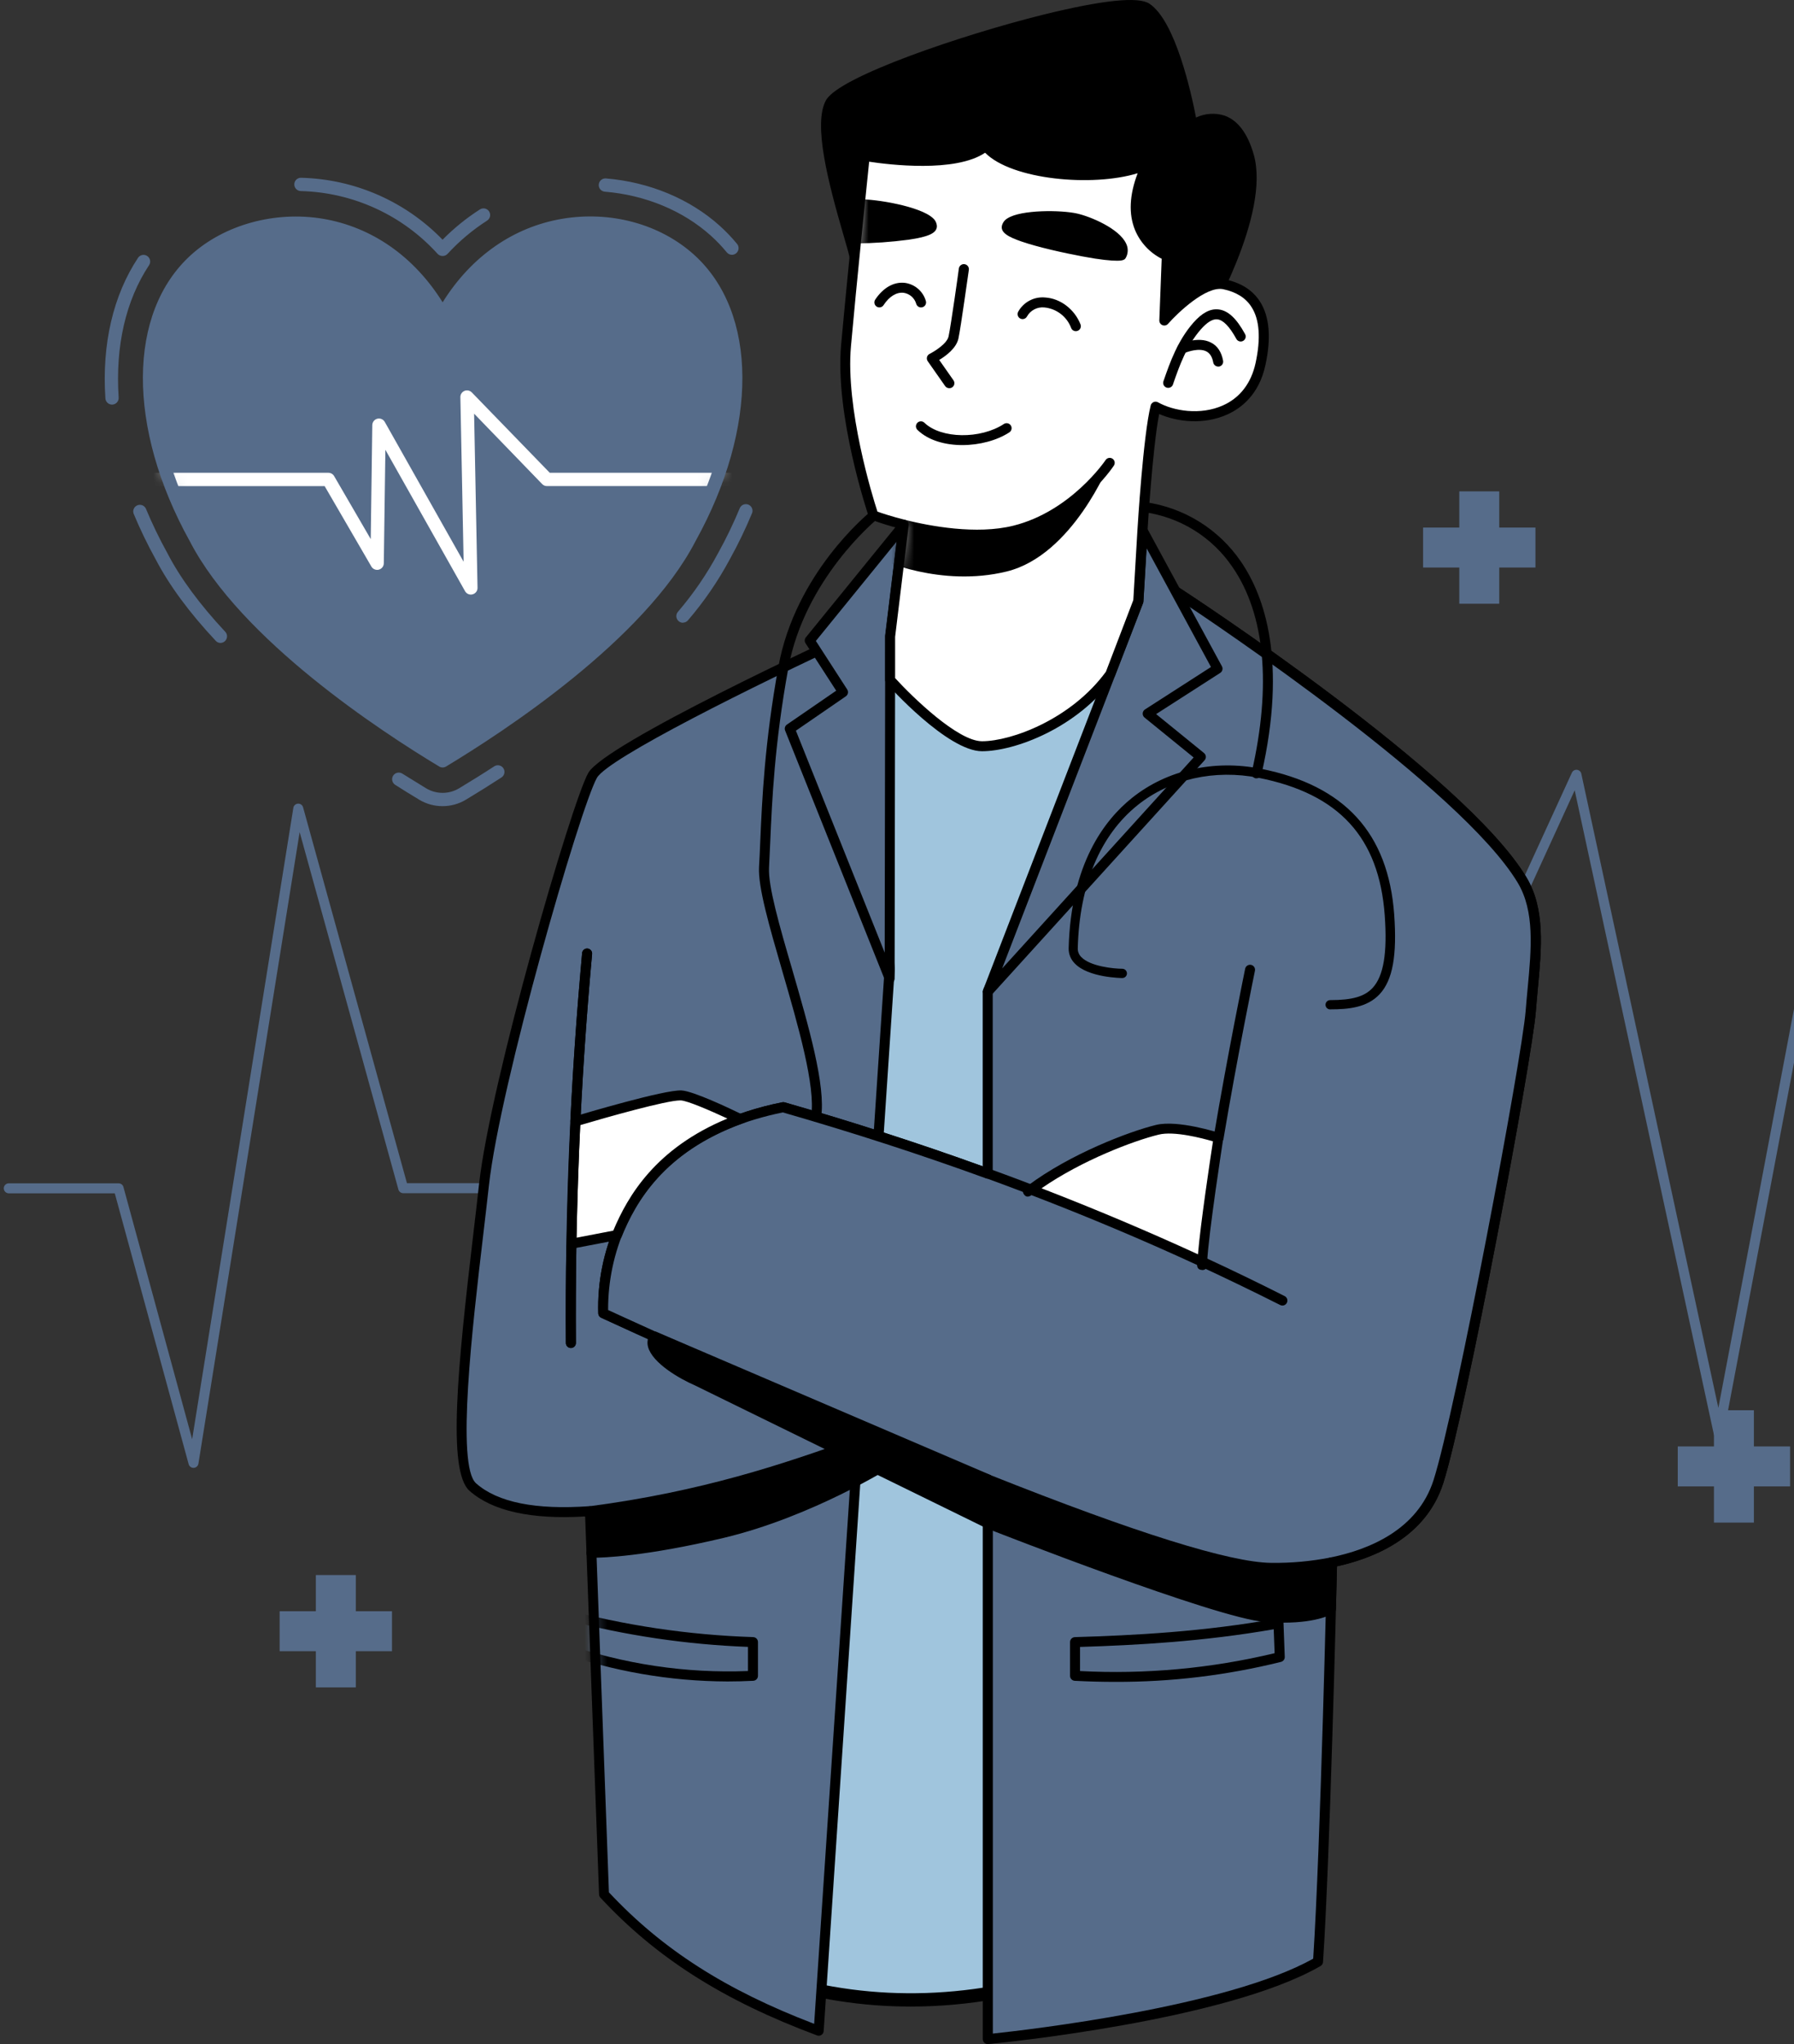 <svg width="158" height="180" viewBox="0 0 158 180" fill="none" xmlns="http://www.w3.org/2000/svg">
<rect x="0" y="0" width="158" height="180" fill="#333333" stroke="none"/>
<path d="M17.042 129.258H17.066C17.166 129.253 17.261 129.213 17.335 129.146C17.41 129.079 17.459 128.988 17.475 128.889L26.391 73.275L35.089 104.751C35.115 104.843 35.171 104.925 35.248 104.983C35.324 105.041 35.418 105.072 35.514 105.072H122.164C122.248 105.072 122.33 105.048 122.401 105.003C122.472 104.958 122.529 104.893 122.564 104.817L138.686 69.594L150.933 126.275C150.955 126.374 151.011 126.463 151.091 126.526C151.171 126.589 151.271 126.622 151.373 126.62C151.474 126.619 151.572 126.583 151.649 126.518C151.727 126.453 151.78 126.363 151.799 126.264L159.557 85.366L163.514 104.715C163.535 104.816 163.59 104.907 163.671 104.971C163.751 105.035 163.851 105.069 163.954 105.067H181.545C181.661 105.067 181.773 105.021 181.856 104.938C181.938 104.856 181.984 104.744 181.984 104.628C181.984 104.511 181.938 104.399 181.856 104.317C181.773 104.234 181.661 104.188 181.545 104.188H164.313L159.99 82.991C159.969 82.891 159.914 82.8 159.834 82.736C159.753 82.672 159.653 82.638 159.55 82.64C159.446 82.638 159.345 82.673 159.265 82.738C159.184 82.804 159.129 82.896 159.11 82.998L151.338 123.981L139.268 68.132C139.249 68.042 139.201 67.96 139.133 67.899C139.064 67.837 138.978 67.799 138.886 67.789C138.795 67.779 138.702 67.798 138.622 67.843C138.542 67.889 138.478 67.958 138.439 68.042L121.874 104.192H35.841L26.694 71.094C26.668 70.996 26.609 70.91 26.527 70.851C26.445 70.792 26.346 70.763 26.245 70.768C26.144 70.774 26.048 70.814 25.973 70.882C25.899 70.95 25.85 71.042 25.835 71.142L16.923 126.736L10.872 104.529C10.847 104.435 10.791 104.353 10.715 104.294C10.638 104.235 10.544 104.203 10.447 104.203H0.773C0.656 104.203 0.544 104.25 0.462 104.332C0.379 104.414 0.333 104.526 0.333 104.643C0.333 104.76 0.379 104.871 0.462 104.954C0.544 105.036 0.656 105.083 0.773 105.083H10.109L16.617 128.942C16.644 129.034 16.7 129.114 16.776 129.171C16.853 129.228 16.946 129.259 17.042 129.258Z" fill="#566C8A"/>
<path fill-rule="evenodd" clip-rule="evenodd" d="M67.924 174.212L75.602 55.64L101.572 56.258L95.635 173.335C81.996 178.17 72.102 175.532 67.924 174.212Z" fill="#A0C5DD"/>
<path d="M80.206 176.697C85.323 176.697 90.541 175.761 95.818 173.885C95.927 173.847 96.023 173.777 96.092 173.684C96.161 173.591 96.201 173.48 96.207 173.364L102.144 56.287C102.148 56.209 102.136 56.13 102.109 56.057C102.082 55.983 102.041 55.916 101.988 55.859C101.934 55.801 101.87 55.755 101.799 55.723C101.727 55.691 101.65 55.673 101.572 55.671L75.602 55.053C75.451 55.051 75.306 55.107 75.195 55.208C75.083 55.31 75.015 55.45 75.004 55.601L67.344 174.175C67.335 174.306 67.371 174.436 67.445 174.544C67.519 174.652 67.628 174.732 67.752 174.771C71.78 176.049 75.981 176.698 80.206 176.697ZM95.064 172.911C85.945 176.071 77.034 176.368 68.537 173.791L76.139 56.238L100.945 56.828L95.064 172.911Z" fill="black"/>
<path fill-rule="evenodd" clip-rule="evenodd" d="M77.353 126.309C77.353 126.309 76.693 126.58 75.567 127.013L72.104 178.828C65.31 176.29 58.813 172.865 53.195 166.807L51.952 133.071C47.632 133.383 43.834 132.901 41.633 130.949C39.36 128.93 41.633 113.359 42.623 104.343C43.612 95.328 50.758 70.812 52.188 68.283C53.617 65.755 75.605 55.64 75.605 55.64L78.356 85.324L77.373 100.04L77.353 126.309Z" fill="#566C8A"/>
<mask id="mask0_1730_59836" style="mask-type:luminance" maskUnits="userSpaceOnUse" x="40" y="55" width="39" height="124">
<path d="M77.353 126.309C77.353 126.309 76.693 126.58 75.567 127.013L72.104 178.828C65.31 176.29 58.813 172.865 53.195 166.807L51.952 133.071C47.632 133.383 43.834 132.901 41.633 130.949C39.36 128.93 41.633 113.359 42.623 104.343C43.612 95.328 50.758 70.812 52.188 68.283C53.617 65.755 75.605 55.64 75.605 55.64L78.356 85.324L77.373 100.04L77.353 126.309Z" fill="white"/>
</mask>
<g mask="url(#mask0_1730_59836)">
<path fill-rule="evenodd" clip-rule="evenodd" d="M49.386 142.073C54.913 143.567 60.594 144.416 66.316 144.601V147.57C60.525 147.862 54.733 147.002 49.276 145.041L49.386 142.073Z" fill="#566C8A"/>
<path d="M64.076 148.069C64.832 148.069 65.586 148.049 66.338 148.01C66.451 148.004 66.557 147.955 66.635 147.873C66.713 147.791 66.756 147.683 66.756 147.57V144.601C66.756 144.487 66.711 144.376 66.631 144.294C66.551 144.212 66.442 144.165 66.327 144.162C60.639 143.978 54.991 143.135 49.498 141.648C49.434 141.632 49.367 141.629 49.303 141.642C49.238 141.654 49.177 141.681 49.124 141.72C49.071 141.759 49.028 141.809 48.997 141.867C48.966 141.925 48.948 141.989 48.946 142.055L48.836 145.024C48.83 145.119 48.856 145.213 48.908 145.292C48.961 145.372 49.038 145.432 49.128 145.463C53.927 147.172 58.981 148.053 64.076 148.069ZM65.876 147.15C60.389 147.366 54.91 146.545 49.726 144.731L49.803 142.636C55.057 144.018 60.447 144.819 65.876 145.024V147.15Z" fill="black"/>
</g>
<path d="M72.104 179.268C72.188 179.268 72.271 179.243 72.341 179.197C72.399 179.16 72.447 179.11 72.482 179.051C72.517 178.992 72.537 178.925 72.542 178.857L75.987 127.323C76.952 126.952 77.526 126.719 77.526 126.717C77.607 126.683 77.676 126.627 77.725 126.555C77.773 126.482 77.799 126.397 77.799 126.31L77.817 100.056L78.797 85.353C78.799 85.329 78.799 85.306 78.797 85.282L76.046 55.599C76.04 55.529 76.017 55.461 75.979 55.402C75.941 55.343 75.889 55.294 75.828 55.258C75.767 55.223 75.699 55.203 75.628 55.2C75.558 55.197 75.488 55.211 75.424 55.24C73.162 56.282 53.265 65.489 51.809 68.066C50.318 70.704 43.17 95.368 42.189 104.295C42.044 105.615 41.871 107.09 41.688 108.642C40.298 120.406 39.39 129.531 41.345 131.277C43.359 133.062 46.785 133.823 51.534 133.539L52.761 166.823C52.765 166.928 52.806 167.029 52.878 167.106C57.794 172.405 63.678 176.148 71.957 179.239C72.004 179.258 72.054 179.267 72.104 179.268ZM76.913 126.013C76.62 126.132 76.104 126.336 75.409 126.602C75.33 126.632 75.262 126.684 75.212 126.752C75.162 126.82 75.133 126.901 75.127 126.985L71.704 178.217C63.911 175.242 58.313 171.651 53.628 166.638L52.392 133.056C52.39 132.997 52.376 132.938 52.35 132.885C52.325 132.831 52.289 132.783 52.245 132.744C52.201 132.705 52.15 132.674 52.093 132.655C52.037 132.636 51.978 132.629 51.919 132.633C47.181 132.974 43.816 132.299 41.926 130.619C40.166 129.052 41.602 116.833 42.557 108.746C42.739 107.191 42.913 105.722 43.06 104.392C44.032 95.531 51.097 71.105 52.57 68.499C53.546 66.773 66.438 60.363 75.218 56.3L77.907 85.324L76.93 100.014V100.043L76.913 126.013Z" fill="black"/>
<path fill-rule="evenodd" clip-rule="evenodd" d="M103.533 52.081C103.533 52.081 128.565 68.352 134.055 77.481C135.933 80.603 135.154 84.737 134.825 89.025C134.495 93.312 128.668 124.315 126.689 130.472C125.324 134.716 121.385 136.736 117.318 137.568C117.318 137.568 116.739 162.854 116.08 172.748C107.724 177.586 87.001 179.565 87.001 179.565V130.268C70.73 123.79 53.139 115.63 53.139 115.63C53.139 115.63 52.04 100.898 68.971 97.49C75.208 99.28 81.218 101.229 87.001 103.337V87.323L103.533 52.081Z" fill="#566C8A"/>
<mask id="mask1_1730_59836" style="mask-type:luminance" maskUnits="userSpaceOnUse" x="53" y="52" width="83" height="128">
<path d="M103.531 52.081C103.531 52.081 128.563 68.352 134.053 77.481C135.931 80.603 135.152 84.737 134.823 89.025C134.493 93.312 128.666 124.315 126.687 130.472C125.322 134.716 121.384 136.736 117.316 137.568C117.316 137.568 116.737 162.854 116.078 172.748C107.722 177.586 86.999 179.565 86.999 179.565V130.268C70.728 123.79 53.137 115.63 53.137 115.63C53.137 115.63 52.038 100.898 68.969 97.49C75.206 99.28 81.216 101.229 86.999 103.337V87.323L103.531 52.081Z" fill="white"/>
</mask>
<g mask="url(#mask1_1730_59836)">
<path fill-rule="evenodd" clip-rule="evenodd" d="M112.601 142.952C106.051 144.133 99.909 144.447 94.681 144.601V147.57C100.74 147.931 106.818 147.375 112.711 145.921L112.601 142.952Z" fill="#566C8A"/>
<path d="M98.22 148.104C103.14 148.122 108.043 147.531 112.818 146.345C112.915 146.321 113.001 146.264 113.062 146.184C113.122 146.104 113.153 146.006 113.15 145.905L113.04 142.937C113.038 142.874 113.022 142.812 112.993 142.756C112.965 142.7 112.925 142.65 112.876 142.611C112.826 142.571 112.769 142.543 112.708 142.527C112.647 142.512 112.583 142.51 112.521 142.521C106 143.698 99.837 144.012 94.667 144.164C94.553 144.167 94.444 144.215 94.365 144.297C94.285 144.379 94.24 144.489 94.24 144.604V147.572C94.24 147.685 94.283 147.793 94.361 147.875C94.438 147.957 94.544 148.006 94.656 148.012C95.852 148.075 97.04 148.106 98.22 148.104ZM112.257 145.58C106.65 146.924 100.878 147.453 95.12 147.152V145.028C100.098 144.874 105.965 144.555 112.178 143.473L112.257 145.58Z" fill="black"/>
</g>
<path d="M87.001 180H87.043C87.893 179.919 107.957 177.957 116.3 173.127C116.362 173.091 116.415 173.04 116.454 172.978C116.492 172.917 116.515 172.847 116.52 172.775C117.131 163.615 117.678 141.009 117.751 137.928C121.269 137.148 125.618 135.244 127.109 130.608C129.088 124.452 134.946 93.229 135.264 89.051C135.315 88.392 135.376 87.732 135.436 87.103C135.777 83.46 136.095 80.016 134.433 77.248C128.954 68.145 104.8 52.362 103.775 51.696C103.723 51.662 103.663 51.639 103.601 51.63C103.539 51.62 103.475 51.625 103.415 51.642C103.355 51.659 103.299 51.689 103.251 51.73C103.203 51.771 103.164 51.821 103.138 51.878L86.605 87.129C86.578 87.188 86.563 87.252 86.563 87.316V102.708C80.932 100.674 75.059 98.776 69.094 97.066C69.022 97.047 68.946 97.047 68.874 97.066C59.944 98.862 56.017 103.823 54.296 107.666C53.157 110.177 52.608 112.914 52.691 115.67C52.697 115.748 52.723 115.824 52.768 115.888C52.813 115.953 52.874 116.004 52.946 116.037C53.12 116.116 70.536 124.173 86.552 130.571V179.56C86.552 179.622 86.565 179.682 86.589 179.738C86.614 179.794 86.65 179.844 86.695 179.886C86.779 179.962 86.888 180.003 87.001 180ZM115.655 172.48C108.067 176.728 90.569 178.742 87.441 179.077V130.263C87.441 130.175 87.414 130.089 87.365 130.016C87.315 129.943 87.245 129.887 87.163 129.854C72.119 123.867 55.749 116.347 53.568 115.342C53.557 112.806 54.087 110.296 55.123 107.981C57.497 102.704 62.159 99.335 68.953 97.941C75.07 99.7 81.093 101.653 86.849 103.748C86.915 103.772 86.987 103.78 87.057 103.771C87.127 103.762 87.194 103.737 87.252 103.696C87.31 103.656 87.357 103.602 87.39 103.54C87.423 103.477 87.44 103.407 87.441 103.337V87.418L103.712 52.716C107.01 54.902 128.688 69.427 133.672 77.705C135.19 80.225 134.882 83.53 134.552 87.026C134.493 87.666 134.429 88.33 134.378 88.99C134.059 93.134 128.222 124.217 126.262 130.327C124.853 134.709 120.57 136.442 117.223 137.126C117.126 137.146 117.038 137.198 116.974 137.274C116.91 137.351 116.874 137.446 116.871 137.546C116.871 137.807 116.302 162.546 115.655 172.48Z" fill="black"/>
<path fill-rule="evenodd" clip-rule="evenodd" d="M87.001 130.268C70.73 123.79 53.139 115.63 53.139 115.63C53.139 115.63 52.04 100.898 68.971 97.49C75.208 99.28 81.218 101.229 87.001 103.337V87.323L103.533 52.081C103.533 52.081 128.565 68.352 134.055 77.481C135.933 80.603 135.154 84.737 134.825 89.025C134.495 93.312 128.668 124.315 126.689 130.472C125.324 134.716 121.385 136.736 117.318 137.568" fill="#566C8A"/>
<path d="M117.318 138.007C117.347 138.01 117.377 138.01 117.406 138.007C120.981 137.277 125.568 135.402 127.107 130.615C129.086 124.458 134.944 93.235 135.262 89.058C135.313 88.398 135.375 87.738 135.434 87.109C135.775 83.466 136.094 80.023 134.431 77.254C128.952 68.151 104.798 52.368 103.773 51.702C103.721 51.668 103.661 51.645 103.599 51.636C103.537 51.627 103.473 51.631 103.413 51.648C103.353 51.666 103.297 51.696 103.249 51.736C103.201 51.777 103.162 51.828 103.136 51.885L86.603 87.136C86.576 87.194 86.561 87.258 86.561 87.323V102.714C80.93 100.68 75.057 98.783 69.092 97.072C69.02 97.054 68.944 97.054 68.872 97.072C59.943 98.869 56.016 103.829 54.294 107.673C53.155 110.183 52.606 112.921 52.689 115.676C52.695 115.755 52.721 115.83 52.766 115.895C52.811 115.959 52.872 116.011 52.944 116.043C53.12 116.125 70.728 124.282 86.827 130.687C86.882 130.712 86.94 130.726 87 130.728C87.06 130.729 87.119 130.719 87.174 130.697C87.23 130.675 87.28 130.641 87.323 130.599C87.365 130.557 87.398 130.507 87.42 130.451C87.442 130.396 87.453 130.336 87.451 130.277C87.45 130.217 87.436 130.158 87.411 130.104C87.386 130.05 87.35 130.001 87.306 129.961C87.261 129.921 87.209 129.891 87.153 129.872C72.109 123.884 55.739 116.364 53.557 115.36C53.546 112.823 54.076 110.313 55.112 107.998C57.486 102.721 62.148 99.352 68.942 97.958C75.059 99.717 81.082 101.67 86.838 103.765C86.905 103.79 86.976 103.798 87.046 103.789C87.116 103.78 87.183 103.754 87.241 103.714C87.299 103.673 87.347 103.62 87.379 103.557C87.412 103.494 87.43 103.425 87.43 103.354V87.435L103.701 52.733C106.999 54.919 128.677 69.444 133.662 77.723C135.179 80.243 134.871 83.547 134.541 87.043C134.482 87.683 134.418 88.347 134.367 89.007C134.049 93.152 128.211 124.234 126.252 130.344C124.842 134.727 120.559 136.459 117.212 137.143C117.096 137.155 116.989 137.212 116.914 137.303C116.84 137.394 116.805 137.51 116.817 137.627C116.828 137.743 116.886 137.851 116.977 137.925C117.067 137.999 117.184 138.034 117.3 138.023L117.318 138.007Z" fill="black"/>
<path fill-rule="evenodd" clip-rule="evenodd" d="M54.326 108.755C55.687 105.428 58.308 101.059 65.166 98.539C65.166 98.539 61.052 96.514 59.988 96.461C58.521 96.389 50.678 98.743 50.678 98.743C50.498 102.487 50.379 106.171 50.322 109.795V109.522L54.326 108.755Z" fill="white"/>
<path d="M50.323 110.232C50.425 110.235 50.525 110.202 50.605 110.139C50.685 110.076 50.741 109.987 50.763 109.887L54.422 109.186C54.493 109.172 54.561 109.14 54.617 109.094C54.673 109.047 54.718 108.987 54.745 108.92C56.001 105.841 58.465 101.479 65.33 98.952L65.431 98.913L65.466 98.9C65.523 98.882 65.575 98.853 65.62 98.814C65.665 98.776 65.701 98.729 65.728 98.676C65.754 98.623 65.769 98.565 65.773 98.506C65.776 98.447 65.768 98.388 65.748 98.332C65.731 98.28 65.704 98.231 65.668 98.189C65.632 98.147 65.588 98.112 65.539 98.088C65.489 98.063 65.436 98.049 65.38 98.046C65.325 98.042 65.27 98.05 65.218 98.069C64.38 97.659 61.058 96.074 60.022 96.024C58.533 95.945 51.374 98.079 50.567 98.321C50.48 98.348 50.404 98.4 50.348 98.472C50.292 98.543 50.259 98.631 50.255 98.722C50.084 102.29 49.965 105.916 49.903 109.509V109.678C49.903 109.711 49.903 109.746 49.903 109.779C49.903 109.896 49.95 110.008 50.032 110.09C50.114 110.173 50.226 110.219 50.343 110.219L50.323 110.232ZM54.011 108.37L50.776 108.992C50.84 105.694 50.948 102.358 51.104 99.078C53.419 98.389 58.687 96.901 59.899 96.901H59.961C60.545 96.93 62.516 97.781 64.064 98.499C57.746 101.114 55.297 105.307 54.011 108.37Z" fill="black"/>
<path fill-rule="evenodd" clip-rule="evenodd" d="M51.952 133.071C61.686 131.798 68.779 129.467 75.569 127.013L78.412 128.713C78.412 128.713 71.486 133.11 63.68 134.979C55.874 136.848 52.086 136.738 52.086 136.738" fill="black"/>
<path d="M52.237 137.174C53.058 137.174 56.815 137.071 63.781 135.415C71.567 133.551 78.575 129.138 78.645 129.091C78.708 129.051 78.76 128.995 78.795 128.929C78.831 128.863 78.849 128.789 78.848 128.714C78.847 128.64 78.826 128.566 78.789 128.501C78.751 128.437 78.698 128.382 78.634 128.344L75.791 126.646C75.735 126.613 75.673 126.592 75.608 126.586C75.544 126.579 75.478 126.587 75.417 126.609C68.926 128.955 61.763 131.352 51.89 132.645C51.832 132.652 51.776 132.671 51.726 132.7C51.676 132.729 51.631 132.768 51.596 132.814C51.56 132.86 51.534 132.913 51.519 132.969C51.504 133.025 51.5 133.084 51.507 133.142C51.515 133.199 51.534 133.255 51.563 133.305C51.592 133.356 51.63 133.4 51.677 133.436C51.723 133.471 51.776 133.497 51.832 133.513C51.888 133.528 51.947 133.532 52.004 133.524C61.861 132.233 69.032 129.854 75.518 127.517L77.554 128.733C75.694 129.832 69.889 133.056 63.572 134.569C55.934 136.398 52.139 136.317 52.094 136.314C52.037 136.313 51.979 136.322 51.925 136.343C51.871 136.363 51.822 136.394 51.78 136.434C51.737 136.473 51.704 136.521 51.68 136.574C51.656 136.626 51.643 136.683 51.642 136.741C51.642 136.855 51.686 136.965 51.766 137.047C51.845 137.129 51.954 137.177 52.068 137.181L52.237 137.174Z" fill="black"/>
<path fill-rule="evenodd" clip-rule="evenodd" d="M100.632 46.718L107.229 58.886L101.072 62.844L105.762 66.654L87 87.323L100.265 52.947L100.632 46.718Z" fill="#566C8A"/>
<path d="M87.001 87.762C87.062 87.762 87.123 87.749 87.179 87.724C87.235 87.699 87.285 87.663 87.326 87.617L106.088 66.949C106.128 66.904 106.159 66.853 106.178 66.796C106.197 66.74 106.205 66.68 106.2 66.621C106.196 66.561 106.179 66.503 106.152 66.45C106.124 66.397 106.086 66.351 106.04 66.313L101.821 62.883L107.467 59.255C107.561 59.195 107.628 59.102 107.656 58.994C107.684 58.886 107.67 58.772 107.617 58.675L101.02 46.509C100.975 46.424 100.903 46.357 100.816 46.317C100.729 46.276 100.631 46.266 100.538 46.287C100.444 46.307 100.36 46.358 100.298 46.431C100.235 46.504 100.199 46.595 100.193 46.691L99.831 52.848L86.59 87.16C86.564 87.227 86.555 87.299 86.563 87.37C86.571 87.441 86.597 87.508 86.637 87.567C86.678 87.626 86.732 87.674 86.795 87.708C86.859 87.741 86.929 87.758 87.001 87.758V87.762ZM105.125 66.702L88.26 85.282L100.675 53.105C100.692 53.063 100.702 53.018 100.704 52.973L100.985 48.283L106.653 58.736L100.84 62.474C100.781 62.512 100.732 62.562 100.697 62.623C100.662 62.683 100.642 62.751 100.638 62.82C100.634 62.89 100.647 62.959 100.675 63.023C100.703 63.087 100.746 63.143 100.8 63.187L105.125 66.702Z" fill="black"/>
<path d="M110.659 68.539C110.76 68.541 110.86 68.508 110.94 68.446C111.02 68.383 111.076 68.295 111.098 68.196C113.376 58.209 111.371 52.492 109.289 49.453C108.325 48.039 107.076 46.843 105.623 45.941C104.169 45.039 102.542 44.451 100.848 44.215C100.79 44.207 100.731 44.21 100.674 44.225C100.618 44.239 100.565 44.264 100.518 44.299C100.471 44.334 100.432 44.378 100.402 44.428C100.372 44.478 100.352 44.534 100.344 44.592C100.336 44.649 100.339 44.708 100.353 44.765C100.367 44.821 100.393 44.874 100.428 44.921C100.463 44.968 100.506 45.007 100.557 45.037C100.607 45.067 100.662 45.087 100.72 45.095C102.297 45.305 103.811 45.847 105.163 46.686C106.515 47.524 107.674 48.64 108.563 49.959C111.408 54.108 111.989 60.35 110.241 68.009C110.228 68.065 110.226 68.124 110.236 68.181C110.245 68.238 110.266 68.293 110.297 68.342C110.328 68.391 110.368 68.433 110.415 68.466C110.463 68.5 110.516 68.524 110.573 68.536C110.601 68.54 110.63 68.54 110.659 68.539Z" fill="black"/>
<path d="M117.178 88.884C118.781 88.884 120.415 88.721 121.507 87.547C122.657 86.309 123.047 84.143 122.789 80.528C122.264 73.358 118.425 69.161 111.05 67.696C106.905 66.874 102.771 67.808 99.704 70.258C97.263 72.208 94.313 76.087 94.119 83.479C94.111 83.733 94.154 83.986 94.248 84.222C94.342 84.458 94.484 84.672 94.665 84.851C95.863 86.091 98.732 86.124 98.842 86.126C98.951 86.126 99.055 86.083 99.131 86.007C99.208 85.93 99.251 85.826 99.251 85.718C99.251 85.609 99.208 85.505 99.131 85.428C99.055 85.352 98.951 85.308 98.842 85.308C98.108 85.308 96.03 85.109 95.234 84.282C95.13 84.181 95.048 84.059 94.994 83.925C94.939 83.79 94.914 83.646 94.92 83.501C95.067 77.896 96.898 73.538 100.197 70.895C103.073 68.598 106.962 67.725 110.87 68.499C117.932 69.902 121.452 73.743 121.954 80.592C122.196 83.917 121.857 85.951 120.887 86.995C120.177 87.758 119.098 88.07 117.149 88.07C117.041 88.07 116.937 88.113 116.86 88.19C116.784 88.267 116.74 88.371 116.74 88.479C116.74 88.588 116.784 88.692 116.86 88.768C116.937 88.845 117.041 88.888 117.149 88.888L117.178 88.884Z" fill="black"/>
<path fill-rule="evenodd" clip-rule="evenodd" d="M86.999 130.268V134.146C86.999 134.146 107.138 142.051 111.426 142.381C115.713 142.711 117.215 141.673 117.215 141.673L117.316 137.568C115.551 137.914 113.755 138.077 111.956 138.054C107.725 138.014 97.644 134.498 86.999 130.263" fill="black"/>
<path d="M113.026 142.891C116.194 142.891 117.408 142.08 117.467 142.04C117.524 142.001 117.571 141.948 117.604 141.888C117.637 141.827 117.655 141.759 117.657 141.69L117.758 137.585C117.759 137.519 117.746 137.454 117.718 137.393C117.691 137.333 117.65 137.28 117.599 137.238C117.549 137.195 117.489 137.165 117.425 137.148C117.362 137.132 117.295 137.13 117.23 137.143C115.493 137.487 113.724 137.648 111.953 137.625C108.351 137.592 100.009 134.986 87.155 129.865C87.088 129.839 87.016 129.829 86.944 129.837C86.873 129.844 86.805 129.87 86.745 129.91C86.686 129.95 86.637 130.005 86.603 130.068C86.57 130.132 86.552 130.202 86.552 130.274V134.153C86.552 134.241 86.579 134.327 86.629 134.4C86.679 134.473 86.749 134.53 86.832 134.562C87.656 134.885 107.08 142.495 111.386 142.827C111.979 142.864 112.531 142.891 113.026 142.891ZM116.784 141.411C116.28 141.631 114.695 142.198 111.46 141.95C107.557 141.649 89.884 134.804 87.441 133.852V130.914C100.055 135.912 108.301 138.462 111.953 138.498C113.599 138.516 115.243 138.384 116.865 138.102L116.784 141.411Z" fill="black"/>
<path fill-rule="evenodd" clip-rule="evenodd" d="M87 134.146L61.406 121.602C59.271 120.681 56.788 118.869 57.65 117.69L87.002 130.268L87 134.146Z" fill="black"/>
<path d="M87.002 134.586C87.084 134.586 87.165 134.562 87.235 134.518C87.298 134.478 87.35 134.424 87.386 134.359C87.422 134.294 87.441 134.221 87.441 134.146V130.268C87.442 130.181 87.416 130.097 87.369 130.025C87.322 129.953 87.254 129.897 87.175 129.863L57.824 117.286C57.732 117.247 57.631 117.239 57.535 117.265C57.439 117.291 57.355 117.349 57.296 117.429C57.17 117.595 57.085 117.789 57.047 117.994C57.009 118.2 57.019 118.411 57.076 118.612C57.463 120.043 59.864 121.42 61.223 122.007L86.799 134.54C86.862 134.571 86.931 134.587 87.002 134.586ZM86.562 130.556V133.436L61.599 121.204C59.717 120.391 58.151 119.179 57.936 118.379C57.925 118.346 57.919 118.312 57.916 118.277L86.562 130.556Z" fill="black"/>
<path d="M90.81 105.201C90.913 105.201 91.013 105.165 91.092 105.099C91.171 105.033 91.224 104.942 91.243 104.841C91.261 104.74 91.244 104.635 91.193 104.545C91.143 104.456 91.062 104.387 90.966 104.35C89.722 103.873 88.438 103.394 87.149 102.925C87.094 102.901 87.035 102.889 86.975 102.889C86.915 102.888 86.855 102.901 86.8 102.924C86.745 102.948 86.695 102.982 86.654 103.026C86.612 103.07 86.581 103.121 86.56 103.178C86.539 103.234 86.531 103.294 86.534 103.354C86.537 103.414 86.553 103.472 86.58 103.526C86.607 103.58 86.645 103.627 86.691 103.666C86.737 103.704 86.79 103.733 86.848 103.75C88.132 104.218 89.414 104.698 90.652 105.17C90.702 105.19 90.756 105.201 90.81 105.201Z" fill="black"/>
<path fill-rule="evenodd" clip-rule="evenodd" d="M105.9 111.125C106.01 108.601 107.32 100.199 107.32 100.199C107.32 100.199 103.767 99.042 101.94 99.489C99.688 100.041 94.561 101.954 90.809 104.766C90.497 104.999 90.497 104.999 90.809 104.766C96.021 106.758 101.05 108.878 105.898 111.125C105.898 111.125 105.871 111.743 105.9 111.125Z" fill="white"/>
<path d="M105.896 111.839C106.191 111.839 106.281 111.642 106.316 111.417V111.217C106.316 111.193 106.316 111.169 106.316 111.147C106.424 108.675 107.719 100.351 107.732 100.267C107.732 100.245 107.732 100.223 107.732 100.201C107.733 100.108 107.704 100.017 107.649 99.942C107.595 99.866 107.518 99.81 107.429 99.781C107.279 99.731 103.733 98.59 101.807 99.062C99.423 99.647 94.252 101.615 90.518 104.41C90.478 104.44 90.437 104.469 90.397 104.502L90.294 104.577C90.114 104.742 89.999 104.935 90.19 105.19C90.382 105.445 90.597 105.397 90.808 105.269L90.841 105.243C95.813 107.152 100.716 109.216 105.422 111.389C105.441 111.609 105.525 111.811 105.83 111.828L105.896 111.839ZM106.827 100.507C106.589 102.046 105.727 107.778 105.507 110.454C101.05 108.407 96.422 106.455 91.73 104.641C95.287 102.174 99.865 100.447 102.046 99.915C103.403 99.575 105.901 100.234 106.827 100.507Z" fill="black"/>
<path d="M112.946 114.966C113.044 114.966 113.14 114.932 113.217 114.871C113.294 114.81 113.348 114.724 113.371 114.628C113.394 114.533 113.384 114.432 113.342 114.342C113.301 114.253 113.231 114.18 113.144 114.135C110.828 112.965 108.451 111.815 106.083 110.718C106.031 110.693 105.974 110.679 105.916 110.677C105.858 110.674 105.8 110.683 105.746 110.703C105.691 110.723 105.641 110.753 105.598 110.792C105.556 110.831 105.521 110.879 105.497 110.931C105.472 110.984 105.459 111.041 105.456 111.099C105.454 111.157 105.463 111.215 105.484 111.269C105.504 111.323 105.534 111.373 105.574 111.416C105.613 111.458 105.661 111.492 105.714 111.516C108.073 112.616 110.439 113.755 112.75 114.92C112.811 114.95 112.878 114.966 112.946 114.966Z" fill="black"/>
<path d="M107.318 100.639C107.424 100.64 107.526 100.604 107.606 100.537C107.687 100.469 107.741 100.375 107.758 100.272C108.961 93.088 110.509 85.562 110.524 85.485C110.548 85.371 110.525 85.252 110.46 85.154C110.396 85.057 110.296 84.989 110.181 84.966C110.067 84.943 109.948 84.966 109.851 85.03C109.753 85.094 109.686 85.195 109.662 85.309C109.647 85.384 108.097 92.928 106.892 100.124C106.882 100.181 106.884 100.24 106.897 100.296C106.909 100.353 106.933 100.406 106.967 100.453C107 100.5 107.043 100.541 107.092 100.571C107.141 100.602 107.195 100.623 107.253 100.632C107.274 100.636 107.296 100.639 107.318 100.639Z" fill="black"/>
<path d="M50.28 118.704C50.397 118.704 50.508 118.658 50.591 118.575C50.673 118.493 50.72 118.381 50.72 118.264C50.641 106.58 51.109 95.373 52.147 84.005C52.157 83.888 52.121 83.772 52.046 83.683C51.971 83.593 51.863 83.536 51.746 83.526C51.63 83.515 51.514 83.552 51.424 83.626C51.334 83.702 51.278 83.809 51.267 83.926C50.225 95.322 49.757 106.556 49.836 118.269C49.836 118.327 49.848 118.384 49.871 118.437C49.894 118.49 49.926 118.538 49.968 118.579C50.009 118.619 50.058 118.651 50.111 118.672C50.165 118.694 50.222 118.705 50.28 118.704Z" fill="black"/>
<path d="M50.28 118.704C50.397 118.704 50.509 118.658 50.591 118.575C50.674 118.493 50.72 118.381 50.72 118.264C50.7 115.461 50.72 112.613 50.762 109.797C50.762 109.68 50.715 109.568 50.633 109.486C50.55 109.403 50.439 109.357 50.322 109.357C50.205 109.357 50.093 109.403 50.011 109.486C49.928 109.568 49.882 109.68 49.882 109.797C49.834 112.618 49.821 115.474 49.84 118.284C49.846 118.397 49.894 118.504 49.976 118.582C50.058 118.661 50.167 118.704 50.28 118.704Z" fill="black"/>
<path d="M50.678 99.181C50.791 99.181 50.9 99.137 50.982 99.059C51.064 98.981 51.112 98.874 51.118 98.761C51.355 93.822 51.703 88.866 52.147 84.007C52.152 83.949 52.146 83.891 52.128 83.836C52.111 83.78 52.083 83.729 52.046 83.684C52.009 83.64 51.963 83.603 51.912 83.576C51.86 83.549 51.804 83.533 51.746 83.528C51.689 83.522 51.63 83.529 51.575 83.546C51.52 83.563 51.468 83.591 51.424 83.629C51.379 83.666 51.343 83.711 51.316 83.763C51.289 83.814 51.272 83.87 51.267 83.928C50.827 88.792 50.473 93.767 50.234 98.719C50.231 98.777 50.239 98.835 50.259 98.889C50.278 98.944 50.308 98.994 50.347 99.037C50.386 99.08 50.432 99.114 50.485 99.139C50.537 99.164 50.594 99.178 50.651 99.181H50.678Z" fill="black"/>
<path fill-rule="evenodd" clip-rule="evenodd" d="M79.598 46.205L78.399 56.058L78.351 86.151L69.556 64.163L74.248 60.937L71.315 56.392L79.598 46.205Z" fill="#566C8A"/>
<path d="M78.35 86.602C78.378 86.604 78.406 86.604 78.434 86.602C78.535 86.582 78.627 86.527 78.692 86.447C78.757 86.366 78.792 86.265 78.79 86.162L78.838 56.096L80.032 46.269C80.043 46.175 80.023 46.08 79.975 45.998C79.928 45.916 79.855 45.851 79.767 45.814C79.68 45.777 79.583 45.769 79.491 45.792C79.399 45.814 79.317 45.866 79.256 45.939L70.973 56.126C70.915 56.198 70.88 56.287 70.875 56.38C70.87 56.473 70.894 56.565 70.945 56.643L73.645 60.821L69.307 63.804C69.224 63.861 69.163 63.944 69.134 64.039C69.105 64.135 69.109 64.237 69.146 64.33L77.941 86.318C77.973 86.401 78.029 86.473 78.102 86.523C78.175 86.574 78.261 86.601 78.35 86.602ZM78.977 47.683L77.961 56.021C77.96 56.038 77.96 56.056 77.961 56.074L77.917 83.893L70.096 64.343L74.493 61.318C74.588 61.253 74.654 61.154 74.677 61.041C74.699 60.928 74.677 60.812 74.615 60.715L71.855 56.441L78.977 47.683Z" fill="black"/>
<path fill-rule="evenodd" clip-rule="evenodd" d="M105.745 28.54C105.745 28.54 111.462 18.866 109.996 13.734C108.529 8.602 105.011 11.023 105.011 11.023C105.011 11.023 103.547 2.375 100.981 0.688C98.415 -0.998 74.668 6.258 73.129 9.044C71.589 11.829 75.266 21.841 75.261 22.698C75.257 23.556 101.273 31.911 101.273 31.911L105.745 28.54Z" fill="black"/>
<path d="M101.274 32.351C101.369 32.351 101.462 32.32 101.538 32.263L106.01 28.89C106.057 28.856 106.096 28.812 106.124 28.762C106.362 28.362 111.921 18.868 110.419 13.613C109.889 11.757 109.027 10.605 107.859 10.185C107.027 9.917 106.125 9.977 105.335 10.352C104.946 8.324 103.539 1.842 101.223 0.321C100.243 -0.323 97.103 0.004 91.894 1.29C84.8 3.049 73.901 6.739 72.745 8.83C71.588 10.921 72.945 16.086 74.301 20.754C74.554 21.62 74.814 22.513 74.822 22.7C74.822 23.153 74.822 23.549 88.125 28.043C94.557 30.216 101.074 32.309 101.14 32.331C101.183 32.344 101.228 32.351 101.274 32.351ZM105.41 28.241L101.19 31.423C91.87 28.426 77.107 23.489 75.684 22.513C75.634 22.192 75.464 21.612 75.148 20.508C74.268 17.485 72.443 11.194 73.514 9.257C74.328 7.786 83.534 4.263 92.105 2.146C97.62 0.783 100.181 0.688 100.74 1.046C102.719 2.344 104.179 8.742 104.579 11.086C104.591 11.159 104.621 11.227 104.667 11.285C104.713 11.343 104.772 11.389 104.84 11.418C104.908 11.447 104.982 11.458 105.056 11.451C105.129 11.444 105.199 11.418 105.26 11.376C105.26 11.376 106.435 10.594 107.567 11.005C108.446 11.326 109.126 12.282 109.574 13.846C110.905 18.516 105.929 27.342 105.41 28.241Z" fill="black"/>
<path fill-rule="evenodd" clip-rule="evenodd" d="M100.634 46.718C100.634 46.718 101.129 38.455 101.788 35.816C104.537 37.355 109.924 37.135 111.023 32.078C112.123 27.021 109.924 25.482 107.835 25.042C105.746 24.602 102.558 28.23 102.558 28.23L102.778 22.513C102.778 22.513 98.05 20.754 101.019 14.488C97.171 16.262 88.815 15.493 86.837 12.854C84.198 15.163 76.172 13.733 76.172 13.733C76.172 13.733 75.073 24.288 74.523 30.444C73.974 36.601 76.942 45.396 76.942 45.396C77.811 45.718 78.698 45.988 79.598 46.205L78.4 56.058V59.889C78.4 59.889 83.633 65.718 86.491 65.718C89.35 65.718 94.717 63.618 97.795 59.365L100.271 52.947L100.638 46.718" fill="white"/>
<mask id="mask2_1730_59836" style="mask-type:luminance" maskUnits="userSpaceOnUse" x="74" y="12" width="38" height="54">
<path d="M100.634 46.718C100.634 46.718 101.129 38.455 101.788 35.816C104.537 37.355 109.924 37.135 111.023 32.078C112.123 27.021 109.924 25.482 107.835 25.042C105.746 24.602 102.558 28.23 102.558 28.23L102.778 22.513C102.778 22.513 98.05 20.754 101.019 14.488C97.171 16.262 88.815 15.493 86.837 12.854C84.198 15.163 76.172 13.733 76.172 13.733C76.172 13.733 75.073 24.288 74.523 30.444C73.974 36.601 76.942 45.396 76.942 45.396C77.811 45.718 78.698 45.988 79.598 46.205L78.4 56.058V59.889C78.4 59.889 83.633 65.718 86.491 65.718C89.35 65.718 94.717 63.618 97.795 59.365L100.271 52.947L100.638 46.718" fill="white"/>
</mask>
<g mask="url(#mask2_1730_59836)">
<path fill-rule="evenodd" clip-rule="evenodd" d="M79.6 46.205C82.164 46.845 86.161 47.525 89.367 46.716C94.644 45.396 97.723 40.779 97.723 40.779C97.723 40.779 94.49 48.897 88.657 50.326C82.824 51.755 77.456 49.227 77.456 49.227L79.6 46.205Z" fill="black"/>
<path d="M86.06 47.52C87.208 47.534 88.353 47.407 89.471 47.142C94.851 45.799 97.956 41.219 98.085 41.023C98.121 40.975 98.147 40.92 98.161 40.862C98.175 40.804 98.178 40.744 98.168 40.685C98.158 40.626 98.136 40.57 98.103 40.52C98.071 40.469 98.028 40.426 97.978 40.393C97.929 40.36 97.873 40.337 97.814 40.326C97.755 40.315 97.695 40.316 97.636 40.33C97.578 40.343 97.523 40.368 97.475 40.403C97.427 40.439 97.386 40.483 97.356 40.535C97.325 40.581 94.301 45.029 89.257 46.289C85.992 47.107 81.869 46.32 79.704 45.779C79.59 45.75 79.47 45.767 79.37 45.826C79.269 45.886 79.196 45.982 79.167 46.096C79.138 46.209 79.155 46.329 79.214 46.429C79.274 46.53 79.371 46.603 79.484 46.632C81.633 47.185 83.841 47.483 86.06 47.52Z" fill="black"/>
<path d="M84.751 39.194C86.268 39.194 87.816 38.783 88.902 38.068C88.997 38.003 89.063 37.903 89.085 37.79C89.108 37.677 89.085 37.559 89.021 37.463C88.958 37.367 88.859 37.299 88.746 37.275C88.633 37.251 88.516 37.272 88.418 37.334C86.356 38.69 82.893 38.642 81.424 37.237C81.383 37.194 81.333 37.16 81.279 37.137C81.224 37.113 81.165 37.102 81.106 37.102C81.047 37.102 80.988 37.114 80.933 37.137C80.879 37.16 80.83 37.195 80.789 37.238C80.748 37.281 80.716 37.331 80.695 37.387C80.674 37.443 80.665 37.502 80.667 37.561C80.67 37.62 80.685 37.678 80.71 37.732C80.736 37.785 80.772 37.833 80.817 37.872C81.773 38.789 83.247 39.194 84.751 39.194Z" fill="black"/>
<path d="M83.615 34.183C83.705 34.183 83.794 34.155 83.868 34.104C83.963 34.037 84.028 33.935 84.048 33.82C84.068 33.706 84.042 33.588 83.976 33.492L82.718 31.696C83.296 31.349 84.226 30.669 84.411 29.805C84.631 28.774 85.29 23.967 85.328 23.763C85.344 23.646 85.313 23.528 85.242 23.434C85.171 23.34 85.065 23.279 84.949 23.262C84.832 23.246 84.714 23.277 84.62 23.349C84.526 23.42 84.464 23.525 84.448 23.642C84.448 23.692 83.758 28.622 83.543 29.62C83.402 30.28 82.265 30.964 81.878 31.159C81.82 31.187 81.769 31.227 81.728 31.276C81.686 31.325 81.657 31.383 81.641 31.445C81.625 31.507 81.622 31.571 81.634 31.634C81.645 31.697 81.67 31.756 81.707 31.808L83.246 34.007C83.288 34.064 83.344 34.11 83.409 34.14C83.473 34.171 83.544 34.186 83.615 34.183Z" fill="black"/>
<path d="M94.752 29.163C94.807 29.163 94.862 29.153 94.913 29.132C95.021 29.09 95.108 29.006 95.155 28.899C95.201 28.792 95.204 28.671 95.161 28.563C94.636 27.23 93.385 26.278 92.046 26.197C91.571 26.152 91.094 26.247 90.672 26.47C90.251 26.692 89.904 27.033 89.673 27.45C89.617 27.553 89.605 27.673 89.638 27.785C89.671 27.897 89.747 27.991 89.85 28.047C89.953 28.103 90.073 28.115 90.185 28.082C90.297 28.049 90.391 27.973 90.447 27.87C90.597 27.601 90.823 27.382 91.097 27.241C91.371 27.099 91.68 27.041 91.986 27.074C92.508 27.126 93.005 27.323 93.421 27.643C93.837 27.963 94.155 28.392 94.339 28.884C94.371 28.967 94.428 29.038 94.502 29.088C94.576 29.137 94.663 29.164 94.752 29.163Z" fill="black"/>
<path d="M102.888 34.154C102.979 34.154 103.068 34.126 103.143 34.073C103.217 34.02 103.273 33.946 103.304 33.859L103.356 33.703C103.864 32.25 104.495 30.44 105.775 28.985C106.322 28.367 106.808 28.074 107.217 28.123C107.727 28.178 108.284 28.752 108.873 29.82C108.899 29.875 108.935 29.923 108.98 29.963C109.025 30.003 109.078 30.033 109.135 30.052C109.192 30.07 109.252 30.077 109.312 30.071C109.372 30.066 109.43 30.048 109.483 30.019C109.535 29.99 109.582 29.951 109.618 29.903C109.655 29.856 109.682 29.801 109.697 29.743C109.712 29.685 109.715 29.624 109.706 29.565C109.696 29.506 109.675 29.449 109.643 29.398C108.888 28.024 108.15 27.34 107.314 27.248C106.595 27.166 105.874 27.544 105.115 28.402C103.715 29.987 103.024 31.968 102.521 33.413L102.466 33.569C102.447 33.624 102.438 33.681 102.442 33.739C102.445 33.797 102.46 33.853 102.485 33.906C102.51 33.958 102.545 34.004 102.588 34.043C102.631 34.081 102.682 34.111 102.736 34.13C102.785 34.146 102.836 34.154 102.888 34.154Z" fill="black"/>
<path d="M107.287 32.279C107.313 32.282 107.339 32.282 107.366 32.279C107.48 32.258 107.582 32.192 107.648 32.097C107.714 32.001 107.74 31.883 107.72 31.768C107.579 30.999 107.221 30.449 106.651 30.166C105.514 29.576 103.988 30.276 103.922 30.306C103.817 30.355 103.735 30.445 103.695 30.555C103.655 30.664 103.66 30.785 103.709 30.891C103.758 30.997 103.848 31.079 103.957 31.119C104.067 31.159 104.188 31.154 104.294 31.104C104.626 30.951 105.626 30.623 106.249 30.946C106.565 31.111 106.763 31.432 106.853 31.925C106.873 32.025 106.927 32.115 107.006 32.179C107.085 32.244 107.184 32.279 107.287 32.279Z" fill="black"/>
<path d="M81.12 27.072C81.19 27.072 81.258 27.055 81.321 27.023C81.383 26.992 81.437 26.945 81.478 26.889C81.519 26.832 81.545 26.766 81.556 26.697C81.566 26.628 81.56 26.557 81.537 26.491C81.417 26.081 81.182 25.715 80.859 25.435C80.536 25.155 80.14 24.974 79.717 24.912C78.743 24.787 77.782 25.326 77.078 26.39C77.014 26.488 76.992 26.607 77.016 26.721C77.04 26.835 77.108 26.935 77.206 26.999C77.303 27.063 77.422 27.085 77.537 27.061C77.651 27.038 77.751 26.969 77.815 26.872C78.318 26.1 78.969 25.704 79.598 25.785C79.857 25.827 80.098 25.942 80.293 26.116C80.488 26.291 80.628 26.518 80.698 26.77C80.727 26.859 80.784 26.936 80.859 26.99C80.935 27.044 81.026 27.073 81.12 27.072Z" fill="black"/>
<path fill-rule="evenodd" clip-rule="evenodd" d="M98.788 22.457C99.447 21.12 96.369 19.598 94.757 19.231C93.145 18.864 88.876 18.939 88.664 19.965C88.453 20.992 98.568 22.896 98.788 22.457Z" fill="black"/>
<path d="M98.391 22.96C99.022 22.96 99.097 22.808 99.176 22.654C99.271 22.466 99.32 22.259 99.32 22.048C99.32 21.838 99.271 21.63 99.176 21.442C98.556 20.123 96.058 19.074 94.86 18.804C93.475 18.489 89.934 18.452 88.732 19.226C88.609 19.296 88.501 19.391 88.416 19.504C88.332 19.618 88.271 19.748 88.239 19.886C88.114 20.493 88.833 20.875 89.948 21.262C91.441 21.779 93.71 22.276 95.335 22.581C96.96 22.887 97.863 22.96 98.391 22.96ZM98.437 22.089C97.015 22.14 90.216 20.719 89.165 19.963C89.741 19.483 92.982 19.281 94.662 19.659C95.893 19.941 97.96 20.919 98.378 21.819C98.42 21.902 98.439 21.995 98.435 22.089H98.437Z" fill="black"/>
<path fill-rule="evenodd" clip-rule="evenodd" d="M72.76 20.777C72.356 19.336 74.08 18.052 75.735 17.995C77.391 17.938 82.057 18.875 82.072 19.915C82.088 20.955 72.894 21.249 72.76 20.777Z" fill="black"/>
<path d="M74.899 21.436H75.381C76.935 21.422 78.487 21.313 80.027 21.108C81.823 20.847 82.52 20.511 82.512 19.91C82.505 19.777 82.471 19.647 82.412 19.527C82.353 19.408 82.27 19.302 82.169 19.215C81.069 18.166 77.074 17.511 75.719 17.558C74.541 17.597 73.334 18.197 72.712 19.05C72.509 19.308 72.37 19.609 72.305 19.929C72.24 20.25 72.251 20.582 72.338 20.897C72.419 21.186 72.49 21.436 74.899 21.436ZM81.575 19.846C80.544 20.409 74.427 20.761 73.147 20.473C73.118 20.147 73.216 19.822 73.422 19.567C73.886 18.932 74.842 18.468 75.75 18.433C77.531 18.371 81.043 19.244 81.575 19.846Z" fill="black"/>
</g>
<path d="M86.486 66.153C89.362 66.153 94.883 64.126 98.139 59.62C98.161 59.589 98.179 59.555 98.194 59.519L100.668 53.101C100.685 53.059 100.694 53.014 100.696 52.969L101.064 46.74C101.064 46.663 101.503 39.466 102.088 36.456C103.702 37.164 106.046 37.423 108.091 36.498C109.311 35.948 110.883 34.752 111.444 32.166C111.972 29.747 111.807 27.854 110.958 26.541C110.314 25.548 109.291 24.897 107.917 24.607C106.259 24.257 104.179 25.976 103.034 27.087L103.21 22.526C103.215 22.432 103.191 22.338 103.139 22.259C103.088 22.18 103.012 22.12 102.924 22.087C101.952 21.656 101.183 20.869 100.776 19.888C100.213 18.487 100.426 16.726 101.409 14.653C101.447 14.571 101.46 14.479 101.445 14.39C101.429 14.301 101.387 14.219 101.323 14.155C101.26 14.09 101.178 14.047 101.089 14.031C101 14.016 100.908 14.027 100.826 14.066C97 15.825 88.966 14.945 87.18 12.568C87.144 12.52 87.098 12.479 87.045 12.45C86.992 12.42 86.934 12.401 86.874 12.395C86.813 12.389 86.752 12.395 86.695 12.414C86.637 12.432 86.584 12.462 86.538 12.502C84.089 14.646 76.318 13.294 76.241 13.278C76.182 13.268 76.121 13.27 76.062 13.285C76.004 13.299 75.948 13.325 75.9 13.362C75.852 13.398 75.812 13.444 75.782 13.497C75.752 13.549 75.733 13.607 75.727 13.668C75.716 13.773 74.627 24.294 74.078 30.378C73.526 36.555 76.395 45.145 76.516 45.508C76.537 45.569 76.571 45.625 76.615 45.671C76.659 45.717 76.714 45.753 76.773 45.777C77.537 46.063 78.316 46.307 79.106 46.507L77.954 55.975C77.953 55.992 77.953 56.01 77.954 56.027V59.858C77.954 59.966 77.994 60.071 78.066 60.152C78.286 60.436 83.464 66.153 86.486 66.153ZM97.4 59.15C94.346 63.327 89.089 65.273 86.486 65.273C84.357 65.273 80.349 61.375 78.834 59.713V56.08L80.028 46.254C80.04 46.147 80.014 46.04 79.953 45.952C79.893 45.863 79.802 45.8 79.698 45.774C78.502 45.475 77.648 45.185 77.279 45.055C76.839 43.723 74.456 35.968 74.946 30.48C75.423 25.128 76.329 16.343 76.547 14.239C78.26 14.499 84.131 15.226 86.76 13.45C89.115 15.836 96.198 16.482 100.195 15.255C99.467 17.166 99.388 18.841 99.96 20.248C100.417 21.347 101.251 22.247 102.312 22.786L102.104 28.208C102.1 28.299 102.125 28.389 102.174 28.465C102.223 28.541 102.295 28.6 102.38 28.634C102.464 28.668 102.557 28.674 102.645 28.653C102.733 28.632 102.813 28.584 102.873 28.516C103.713 27.559 106.229 25.152 107.73 25.468C108.865 25.706 109.709 26.229 110.213 27.021C110.93 28.12 111.053 29.796 110.578 31.979C110.195 33.738 109.208 35.027 107.719 35.695C105.718 36.597 103.344 36.19 101.985 35.427C101.926 35.394 101.86 35.375 101.793 35.371C101.725 35.368 101.658 35.38 101.596 35.407C101.534 35.434 101.478 35.474 101.435 35.526C101.391 35.577 101.359 35.638 101.343 35.704C100.683 38.342 100.195 46.348 100.175 46.687L99.812 52.843L97.4 59.15Z" fill="black"/>
<path d="M71.874 98.781C71.98 98.782 72.083 98.745 72.164 98.676C72.245 98.607 72.298 98.512 72.314 98.407C72.741 95.601 71.215 90.366 69.752 85.304C68.653 81.553 67.635 78.009 67.73 76.388C67.767 75.7 67.8 74.952 67.835 74.161C67.993 70.511 68.211 65.511 69.425 58.85C70.858 50.977 77.158 45.79 77.222 45.739C77.312 45.666 77.37 45.559 77.382 45.443C77.394 45.327 77.36 45.211 77.287 45.12C77.213 45.029 77.107 44.972 76.99 44.959C76.874 44.947 76.758 44.982 76.668 45.055C76.399 45.275 70.054 50.488 68.558 58.688C67.334 65.409 67.116 70.442 66.956 74.117C66.923 74.906 66.89 75.656 66.85 76.333C66.749 78.105 67.749 81.553 68.908 85.546C70.284 90.284 71.841 95.66 71.443 98.268C71.435 98.326 71.437 98.384 71.451 98.44C71.465 98.496 71.49 98.549 71.524 98.596C71.558 98.642 71.602 98.681 71.651 98.711C71.701 98.741 71.755 98.761 71.813 98.77L71.874 98.781Z" fill="black"/>
<path d="M38.979 70.99C39.704 70.99 40.416 70.793 41.037 70.418C42.093 69.783 43.146 69.126 44.166 68.462C44.295 68.377 44.386 68.244 44.417 68.093C44.449 67.941 44.419 67.784 44.335 67.654C44.251 67.525 44.119 67.433 43.968 67.401C43.816 67.369 43.658 67.397 43.529 67.481C42.519 68.141 41.477 68.789 40.435 69.416C39.996 69.68 39.493 69.82 38.98 69.82C38.468 69.82 37.965 69.68 37.526 69.416C36.804 68.976 36.096 68.536 35.419 68.116C35.288 68.038 35.132 68.014 34.984 68.049C34.836 68.084 34.707 68.176 34.625 68.305C34.544 68.433 34.515 68.589 34.547 68.738C34.578 68.887 34.666 69.019 34.793 69.104C35.477 69.543 36.193 69.983 36.923 70.423C37.544 70.796 38.255 70.992 38.979 70.99ZM19.41 56.617C19.524 56.617 19.636 56.583 19.731 56.521C19.826 56.458 19.901 56.369 19.947 56.264C19.992 56.159 20.006 56.044 19.986 55.931C19.966 55.819 19.915 55.715 19.836 55.632C17.6 53.237 15.879 50.911 14.746 48.718C14.04 47.444 13.406 46.132 12.847 44.787C12.782 44.652 12.669 44.547 12.53 44.493C12.391 44.439 12.236 44.441 12.098 44.497C11.96 44.553 11.848 44.66 11.786 44.795C11.724 44.931 11.717 45.086 11.765 45.227C12.339 46.608 12.991 47.955 13.715 49.264C14.9 51.537 16.674 53.95 18.992 56.421C19.043 56.479 19.105 56.527 19.174 56.56C19.244 56.594 19.32 56.614 19.397 56.619L19.41 56.617ZM60.154 54.831C60.237 54.83 60.32 54.81 60.396 54.774C60.472 54.738 60.539 54.686 60.593 54.622C62.006 52.975 63.238 51.18 64.265 49.268C65.002 47.94 65.662 46.571 66.244 45.167C66.292 45.026 66.284 44.872 66.222 44.736C66.16 44.6 66.049 44.493 65.911 44.437C65.772 44.381 65.618 44.38 65.479 44.434C65.34 44.488 65.227 44.593 65.162 44.728C64.597 46.094 63.954 47.428 63.236 48.721C62.248 50.562 61.063 52.292 59.703 53.879C59.632 53.964 59.586 54.067 59.571 54.177C59.556 54.286 59.573 54.398 59.619 54.498C59.665 54.599 59.739 54.685 59.831 54.745C59.924 54.806 60.032 54.838 60.143 54.84L60.154 54.831ZM9.867 35.627H9.907C9.983 35.622 10.058 35.602 10.127 35.568C10.196 35.534 10.257 35.486 10.307 35.429C10.358 35.371 10.396 35.304 10.421 35.231C10.445 35.158 10.455 35.081 10.45 35.005C10.149 30.475 11.079 26.44 13.139 23.336C13.218 23.206 13.245 23.052 13.212 22.903C13.179 22.755 13.09 22.626 12.964 22.542C12.838 22.458 12.684 22.427 12.535 22.454C12.386 22.482 12.253 22.566 12.165 22.689C9.966 26.009 8.963 30.295 9.282 35.082C9.292 35.228 9.356 35.365 9.462 35.466C9.568 35.568 9.707 35.626 9.854 35.629L9.867 35.627ZM38.979 22.542C39.062 22.543 39.144 22.527 39.219 22.495C39.295 22.462 39.363 22.414 39.419 22.353C40.448 21.233 41.617 20.25 42.897 19.428C43.028 19.345 43.121 19.213 43.154 19.061C43.188 18.91 43.16 18.751 43.077 18.62C42.993 18.489 42.861 18.397 42.71 18.363C42.558 18.33 42.4 18.358 42.269 18.441C41.076 19.204 39.972 20.099 38.979 21.108C35.701 17.728 31.226 15.77 26.519 15.655C26.441 15.652 26.364 15.665 26.292 15.692C26.22 15.72 26.154 15.761 26.099 15.814C26.043 15.868 25.998 15.932 25.968 16.003C25.937 16.073 25.921 16.15 25.921 16.227C25.919 16.304 25.932 16.38 25.96 16.452C25.988 16.523 26.029 16.589 26.082 16.644C26.136 16.7 26.199 16.744 26.269 16.775C26.34 16.806 26.415 16.823 26.492 16.825C28.77 16.883 31.012 17.403 33.083 18.353C35.154 19.303 37.01 20.664 38.539 22.353C38.595 22.413 38.663 22.462 38.739 22.494C38.815 22.527 38.897 22.543 38.979 22.542ZM64.463 22.439C64.574 22.438 64.682 22.406 64.775 22.347C64.868 22.287 64.943 22.203 64.99 22.103C65.038 22.003 65.056 21.892 65.043 21.782C65.03 21.672 64.986 21.568 64.916 21.482C64.454 20.919 63.951 20.391 63.41 19.903C60.771 17.518 57.196 16.031 53.366 15.712C53.211 15.7 53.057 15.749 52.939 15.849C52.82 15.95 52.747 16.093 52.734 16.248C52.721 16.403 52.77 16.556 52.87 16.675C52.971 16.793 53.114 16.867 53.269 16.88C56.847 17.175 60.171 18.558 62.627 20.772C63.124 21.221 63.586 21.706 64.01 22.223C64.065 22.29 64.134 22.344 64.212 22.381C64.29 22.418 64.375 22.438 64.461 22.439H64.463Z" fill="#566C8A"/>
<path fill-rule="evenodd" clip-rule="evenodd" d="M38.978 27.773C33.541 17.966 22.661 17.966 17.223 22.87C11.786 27.773 11.784 37.58 17.223 47.386C21.029 54.741 30.821 62.096 38.978 66.999C47.138 62.096 56.929 54.741 60.746 47.386C66.186 37.58 66.186 27.773 60.746 22.87C55.306 17.966 44.416 17.966 38.978 27.773Z" fill="#566C8A"/>
<mask id="mask3_1730_59836" style="mask-type:luminance" maskUnits="userSpaceOnUse" x="13" y="19" width="52" height="48">
<path d="M38.98 27.773C33.542 17.966 22.663 17.966 17.225 22.87C11.788 27.773 11.786 37.58 17.225 47.386C21.031 54.741 30.823 62.096 38.98 66.999C47.14 62.096 56.931 54.741 60.748 47.386C66.188 37.58 66.188 27.773 60.748 22.87C55.308 17.966 44.418 17.966 38.98 27.773Z" fill="white"/>
</mask>
<g mask="url(#mask3_1730_59836)">
<path d="M41.463 52.358C41.515 52.358 41.566 52.351 41.617 52.338C41.744 52.306 41.857 52.231 41.937 52.127C42.017 52.022 42.059 51.894 42.056 51.762L41.755 36.428L47.749 42.626C47.803 42.682 47.869 42.727 47.941 42.758C48.013 42.788 48.091 42.804 48.169 42.804H66.738C66.887 42.795 67.027 42.729 67.13 42.62C67.232 42.511 67.289 42.368 67.289 42.218C67.289 42.069 67.232 41.925 67.13 41.816C67.027 41.707 66.887 41.641 66.738 41.632H48.417L41.551 34.554C41.468 34.47 41.363 34.413 41.248 34.389C41.132 34.366 41.013 34.377 40.904 34.422C40.796 34.468 40.704 34.544 40.64 34.643C40.576 34.741 40.543 34.857 40.546 34.974L40.832 49.469L33.888 37.155C33.825 37.043 33.726 36.954 33.607 36.903C33.489 36.852 33.356 36.841 33.231 36.873C33.106 36.905 32.994 36.977 32.914 37.079C32.834 37.18 32.79 37.305 32.788 37.435L32.652 47.474L29.429 41.927C29.378 41.838 29.304 41.764 29.215 41.713C29.126 41.661 29.026 41.634 28.923 41.634H11.113C11.033 41.63 10.953 41.641 10.877 41.668C10.802 41.696 10.733 41.738 10.675 41.793C10.616 41.848 10.57 41.914 10.538 41.987C10.506 42.061 10.49 42.14 10.49 42.22C10.49 42.3 10.506 42.38 10.538 42.453C10.57 42.527 10.616 42.593 10.675 42.648C10.733 42.703 10.802 42.745 10.877 42.773C10.953 42.8 11.033 42.811 11.113 42.806H28.591L32.703 49.882C32.766 49.995 32.865 50.084 32.985 50.135C33.104 50.186 33.237 50.196 33.363 50.164C33.488 50.131 33.6 50.057 33.679 49.955C33.759 49.852 33.802 49.726 33.802 49.596L33.941 39.609L40.959 52.061C41.01 52.15 41.083 52.225 41.171 52.277C41.26 52.329 41.36 52.357 41.463 52.358Z" fill="white"/>
</g>
<path d="M38.98 67.584C39.086 67.584 39.19 67.555 39.281 67.501C44.389 64.422 56.755 56.353 61.256 47.654C66.806 37.65 66.753 27.509 61.128 22.434C58.138 19.736 53.804 18.551 49.539 19.263C45.216 19.985 41.5 22.584 38.984 26.62C36.465 22.584 32.748 19.985 28.43 19.263C24.228 18.562 19.787 19.778 16.84 22.434C11.211 27.509 11.163 37.65 16.719 47.669C21.214 56.35 33.578 64.431 38.685 67.501C38.774 67.554 38.876 67.583 38.98 67.584ZM51.922 20.237C55.073 20.237 58.162 21.337 60.346 23.302C65.561 28.006 65.513 37.568 60.225 47.102C55.939 55.385 44.173 63.171 38.98 66.315C33.789 63.169 22.023 55.383 17.744 47.115C12.449 37.568 12.401 28.006 17.616 23.302C20.305 20.884 24.371 19.773 28.23 20.418C32.496 21.128 36.133 23.841 38.468 28.056C38.519 28.147 38.593 28.223 38.683 28.276C38.773 28.329 38.876 28.357 38.98 28.357C39.084 28.357 39.187 28.329 39.277 28.276C39.367 28.223 39.441 28.147 39.492 28.056C41.83 23.841 45.466 21.128 49.732 20.418C50.455 20.296 51.187 20.236 51.92 20.237H51.922Z" fill="#566C8A"/>
<path fill-rule="evenodd" clip-rule="evenodd" d="M128.522 46.458V43.27H132.04V46.458H135.229V49.976H132.04V53.165H128.522V49.976H125.334V46.458H128.522Z" fill="#566C8A"/>
<path fill-rule="evenodd" clip-rule="evenodd" d="M150.95 127.374V124.186H154.468V127.374H157.656V130.892H154.468V134.08H150.95V130.892H147.762V127.374H150.95Z" fill="#566C8A"/>
<path fill-rule="evenodd" clip-rule="evenodd" d="M27.817 141.886V138.698H31.335V141.886H34.523V145.404H31.335V148.592H27.817V145.404H24.629V141.886H27.817Z" fill="#566C8A"/>
</svg>
